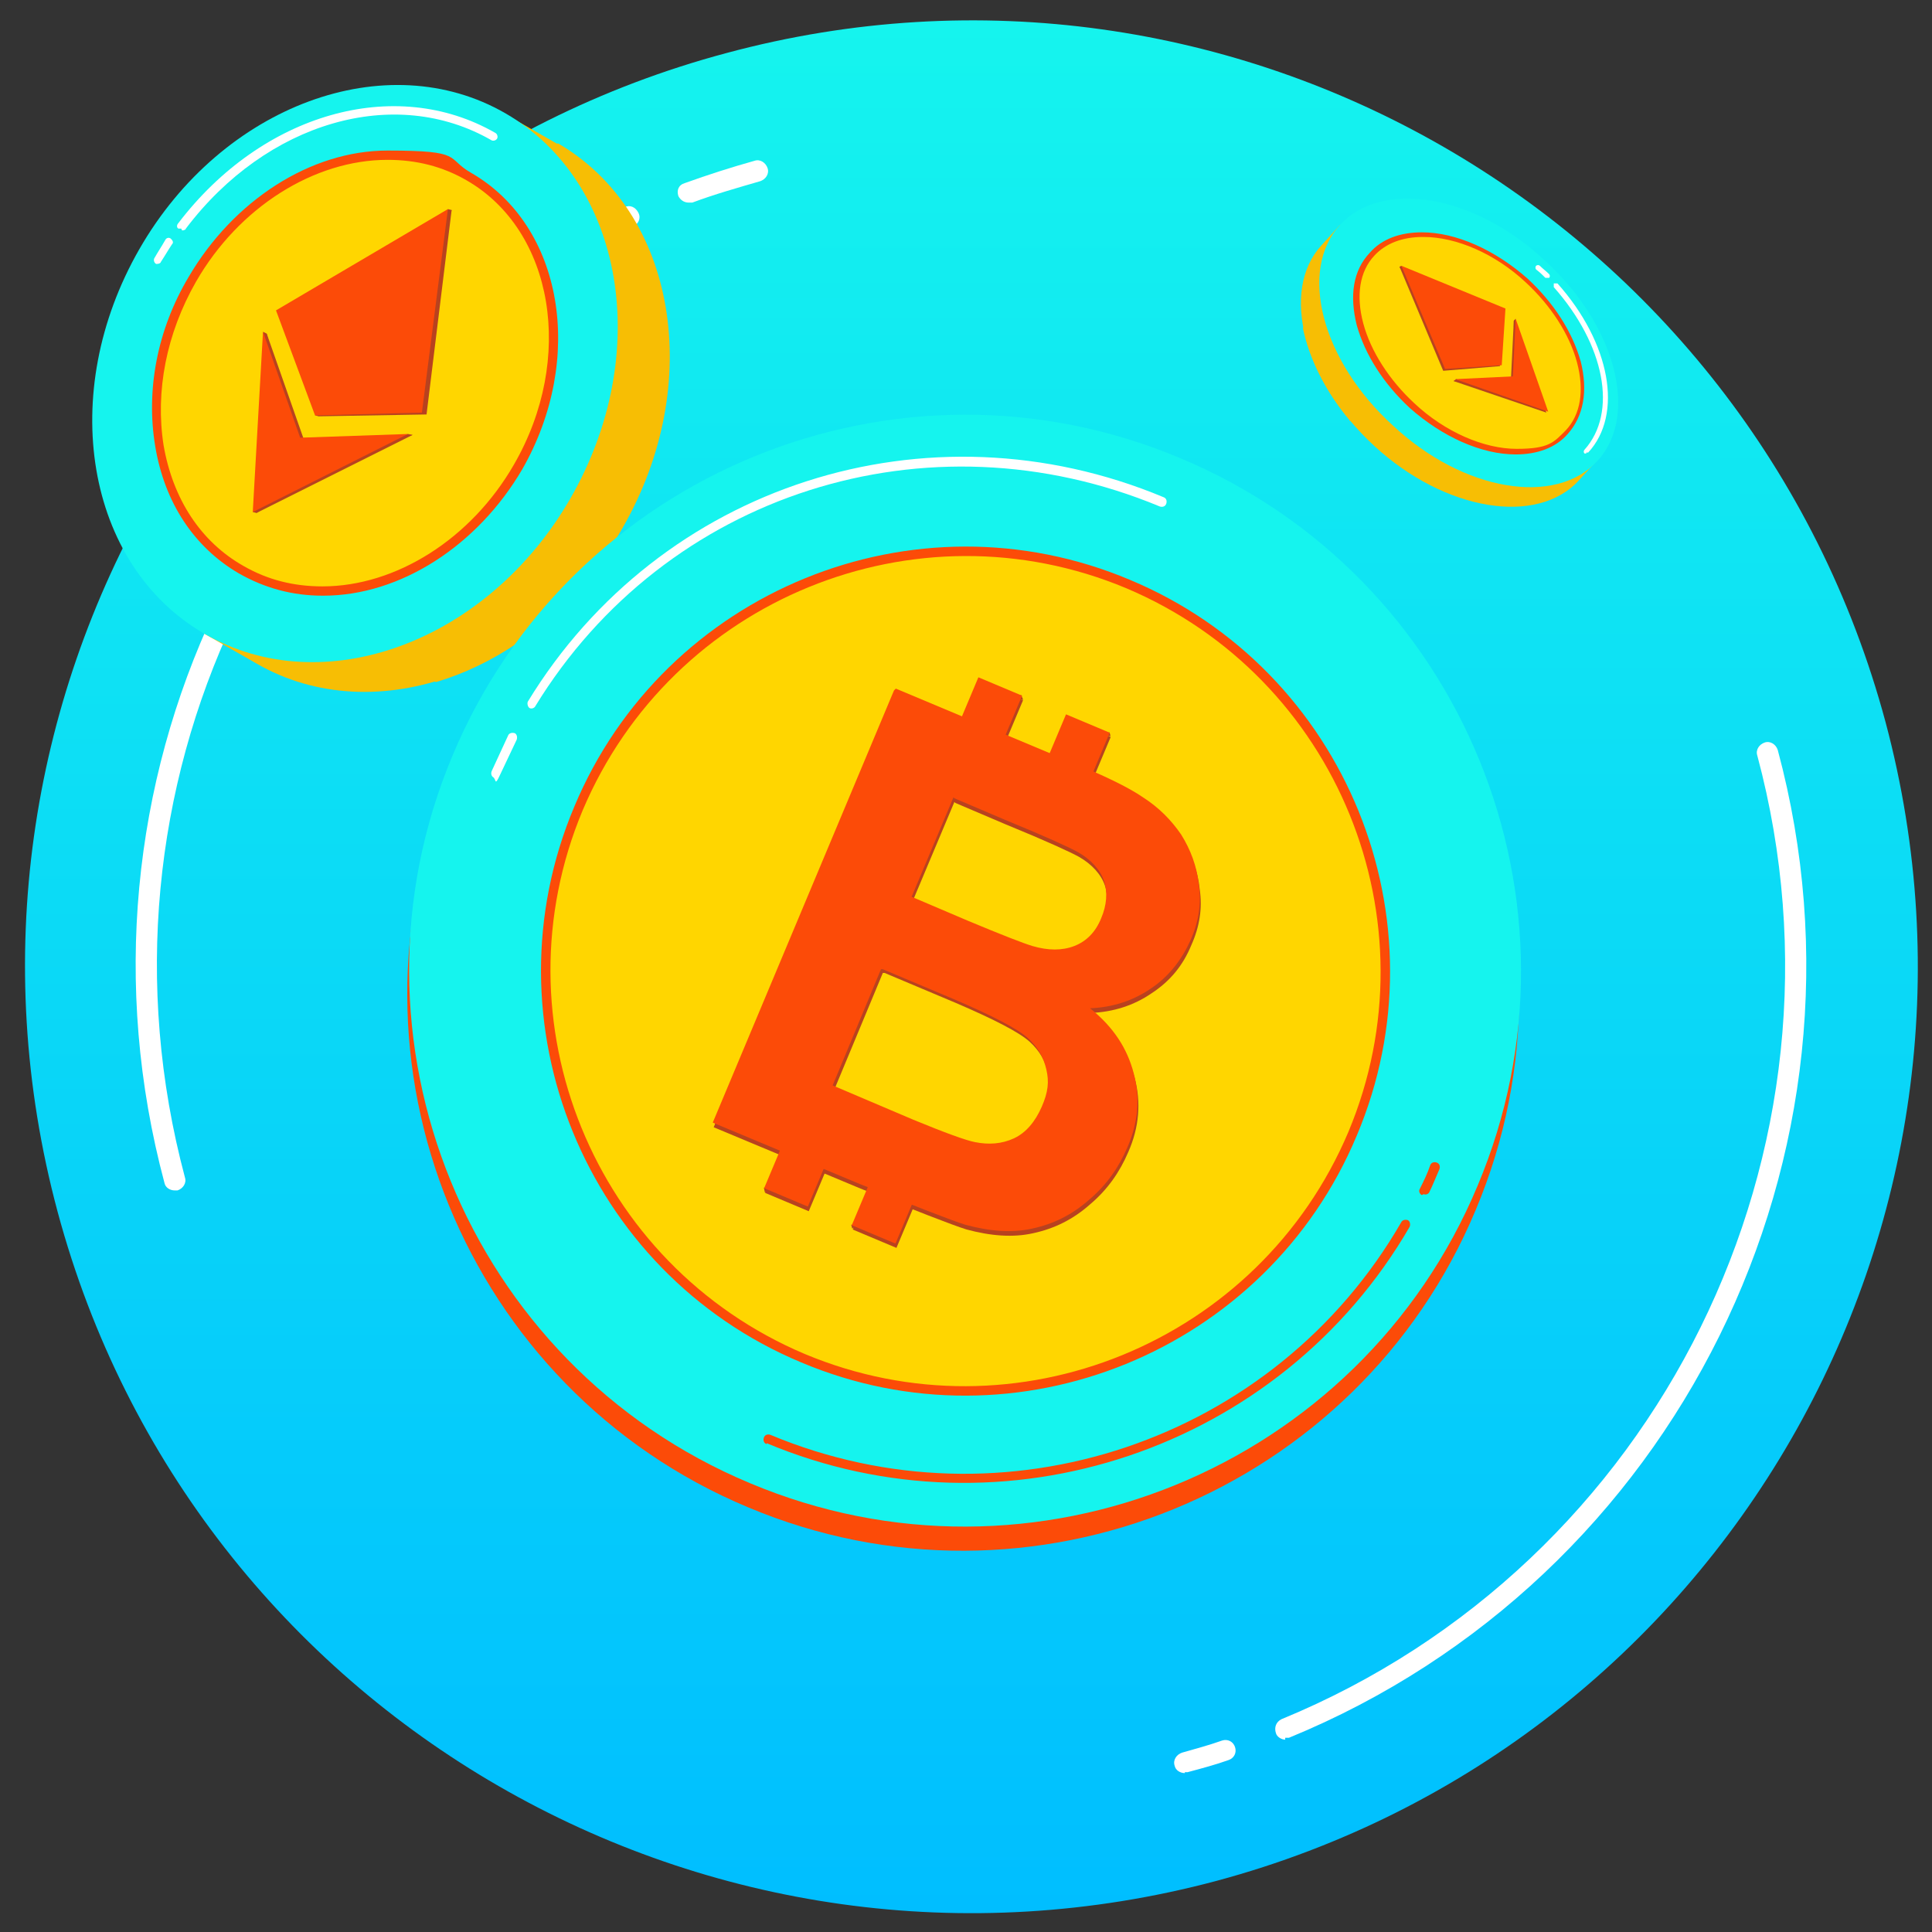<?xml version="1.0" encoding="UTF-8"?>
<svg xmlns="http://www.w3.org/2000/svg" xmlns:xlink="http://www.w3.org/1999/xlink" version="1.1" viewBox="0 0 207.9 207.9">
  <rect x="0" y="0" width="207.9" height="207.9" fill="#333333" stroke="none"/>
  <defs>
    <style>
      .cls-1, .cls-2, .cls-3, .cls-4, .cls-5, .cls-6, .cls-7, .cls-8, .cls-9 {
        stroke-width: 0px;
      }

      .cls-1, .cls-6 {
        fill: #b8421f;
      }

      .cls-2 {
        fill: url(#Degradado);
      }

      .cls-2, .cls-3, .cls-4, .cls-5, .cls-6, .cls-7 {
        fill-rule: evenodd;
      }

      .cls-3 {
        fill: #f7be04;
      }

      .cls-4 {
        fill: #ffd600;
      }

      .cls-10 {
        mix-blend-mode: multiply;
      }

      .cls-5 {
        fill: #15f4ee;
      }

      .cls-11 {
        isolation: isolate;
      }

      .cls-7, .cls-9 {
        fill: #fc4b08;
      }

      .cls-8 {
        fill: #fff;
      }
    </style>
    <linearGradient id="Degradado" x1="104.5" y1="205.8" x2="104.5" y2="2.2" gradientUnits="userSpaceOnUse">
      <stop offset="0" stop-color="#00beff"/>
      <stop offset="1" stop-color="#15f4ee"/>
    </linearGradient>
  </defs>
  <g class="cls-11">
    <g id="Capa_1" data-name="Capa 1">
      <g>
        <g>
          <path class="cls-2" d="M78.2,5.7c54.3-14.6,110.1,17.7,124.7,72,14.5,54.3-17.7,110.1-72,124.7-54.3,14.5-110.1-17.7-124.7-72C-8.4,76,23.9,20.2,78.2,5.7Z"/>
          <path class="cls-8" d="M127.5,190.8c-.5,0-1-.3-1.1-.8-.2-.6.2-1.2.8-1.4,1.4-.4,2.9-.8,4.3-1.3.6-.2,1.2.1,1.4.7.2.6-.1,1.2-.7,1.4-1.4.5-2.9.9-4.4,1.3,0,0-.2,0-.3,0ZM138.3,187.2c-.4,0-.9-.3-1-.7-.2-.6,0-1.2.6-1.5,40.6-16.7,62.6-61.2,51.2-103.7-.2-.6.2-1.2.8-1.4.6-.2,1.2.2,1.4.8,11.7,43.5-10.9,89.2-52.6,106.3-.1,0-.3,0-.4,0ZM18.8,128.1c-.5,0-1-.3-1.1-.8C6.3,84.7,27.1,40.5,67.2,22.3c.6-.3,1.2,0,1.5.6.3.6,0,1.2-.6,1.5C29.1,42.1,8.8,85.1,19.9,126.7c.2.6-.2,1.2-.8,1.4,0,0-.2,0-.3,0ZM74.1,21.8c-.5,0-.9-.3-1.1-.7-.2-.6,0-1.2.7-1.4,2.5-.9,5-1.7,7.5-2.4.6-.2,1.2.2,1.4.8.2.6-.2,1.2-.8,1.4-2.4.7-4.9,1.4-7.3,2.3-.1,0-.3,0-.4,0Z"/>
        </g>
        <g>
          <g>
            <path class="cls-3" d="M60,15.4c12.8,7.4,15.9,25.9,7,41.4-8.9,15.5-26.6,22-39.4,14.6l-5.6-3.2.5-.8c-8.3-8.9-9.5-24.2-1.9-37.3,7.6-13.1,21.4-19.8,33.3-17l.5-.8,5.6,3.2Z"/>
            <g class="cls-10">
              <path class="cls-3" d="M63.4,62.1c-4.6,5.6-10.4,9.5-16.5,11.3l-20.8-12,9-15.6,28.4,16.4Z"/>
            </g>
            <g>
              <path class="cls-5" d="M54.4,12.2c12.8,7.4,15.9,25.9,7,41.4-8.9,15.5-26.6,22-39.4,14.6-12.8-7.4-15.9-25.9-7-41.4,8.9-15.5,26.6-22,39.4-14.6Z"/>
              <g>
                <path class="cls-4" d="M50.4,19.1c9.7,5.6,12,19.6,5.3,31.3-6.7,11.7-20,16.6-29.7,11-9.7-5.6-12-19.6-5.3-31.3,6.7-11.7,20-16.6,29.7-11Z"/>
                <path class="cls-9" d="M34.7,64.1c-3.2,0-6.2-.8-9-2.4-4.8-2.8-8-7.6-9-13.7-1-6,.2-12.5,3.6-18.2,4.8-8.2,13.1-13.6,21.4-13.6s6.2.8,9,2.4c9.9,5.7,12.3,20,5.5,31.9-4.8,8.2-13.1,13.6-21.4,13.6ZM41.7,17.2c-7.9,0-16,5.1-20.6,13.1-3.2,5.6-4.4,11.8-3.5,17.6,1,5.8,4,10.4,8.6,13,2.6,1.5,5.4,2.2,8.5,2.2,7.9,0,16-5.1,20.6-13.1,6.6-11.4,4.3-25.2-5.1-30.6-2.6-1.5-5.4-2.2-8.5-2.2Z"/>
              </g>
              <path class="cls-8" d="M17,28.4c0,0-.2,0-.2,0-.2-.1-.3-.4-.2-.6.4-.7.8-1.3,1.2-2,.1-.2.4-.3.6-.1s.3.4.1.6c-.4.6-.8,1.3-1.2,1.9,0,.1-.2.2-.4.2ZM19.5,24.6c0,0-.2,0-.3,0-.2-.1-.2-.4,0-.6,9-11.8,23.3-15.9,34.1-9.7.2.1.3.4.2.6-.1.2-.4.3-.6.2-10.4-6-24.2-2-32.9,9.5,0,.1-.2.2-.4.2Z"/>
              <g>
                <g>
                  <polygon class="cls-1" points="44.4 46.8 27.6 55.2 28.7 35.9 32.7 47.3 44.4 46.8"/>
                  <polygon class="cls-1" points="30.2 33.6 48.6 22.6 45.9 44.6 34.3 44.8 30.2 33.6"/>
                </g>
                <polygon class="cls-1" points="28.5 54.6 27.6 55.2 27.2 55.1 27.9 53.8 28.5 54.6"/>
                <polyline class="cls-1" points="33.9 44.7 35.1 43.9 34.3 44.8"/>
                <g>
                  <polygon class="cls-1" points="48.5 23 48.6 22.6 48.2 22.5 47.6 23.5 48.5 23"/>
                  <polygon class="cls-1" points="28.7 35.9 28.3 35.7 28.7 37.7 29.1 37.4 28.7 35.9"/>
                  <polygon class="cls-1" points="44.4 46.8 43.9 46.7 42.6 47.1 42.7 47.4 44.4 46.8"/>
                </g>
                <g>
                  <polygon class="cls-9" points="43.9 46.7 27.2 55.1 28.3 35.7 32.3 47.1 43.9 46.7"/>
                  <polygon class="cls-9" points="29.7 33.4 48.2 22.5 45.4 44.4 33.9 44.7 29.7 33.4"/>
                </g>
                <line class="cls-1" x1="34.3" y1="44.8" x2="33.9" y2="44.7"/>
              </g>
            </g>
          </g>
          <g>
            <path class="cls-3" d="M169.9,51.7c-4.5,4.9-14.4,3.3-22-3.7-7.6-7-10.2-16.7-5.7-21.6l2-2.2.4.4c5.1-2.5,13.1-.4,19.6,5.5,6.5,5.9,9.3,13.8,7.2,19.1l.4.4-2,2.2Z"/>
            <g class="cls-10">
              <path class="cls-3" d="M145.3,45.3c-2.7-3.2-4.4-6.7-5.1-10l7.3-8,7.7,7.1-10,10.9Z"/>
            </g>
            <g>
              <path class="cls-5" d="M171.9,49.6c-4.5,4.9-14.4,3.3-22-3.8-7.7-7-10.2-16.7-5.7-21.6,4.5-4.9,14.4-3.3,22,3.8,7.7,7,10.2,16.7,5.7,21.6Z"/>
              <g>
                <path class="cls-4" d="M168.5,46.5c-3.4,3.7-10.8,2.5-16.6-2.8-5.8-5.3-7.7-12.6-4.3-16.3,3.4-3.7,10.8-2.5,16.6,2.8,5.8,5.3,7.7,12.6,4.3,16.3Z"/>
                <path class="cls-9" d="M163.1,48.9c-3.7,0-7.9-1.9-11.4-5-2.8-2.6-4.8-5.7-5.7-8.9-.8-3.2-.4-5.9,1.4-7.8,1.3-1.5,3.3-2.2,5.6-2.2,3.7,0,7.9,1.9,11.4,5,2.8,2.6,4.8,5.7,5.7,8.9.8,3.2.3,5.9-1.4,7.8-1.3,1.5-3.3,2.2-5.6,2.2ZM153.1,25.5c-2.2,0-4,.7-5.2,2-1.6,1.7-2,4.3-1.2,7.3.8,3,2.8,6.1,5.5,8.6,3.3,3.1,7.5,4.9,11,4.9s4-.7,5.3-2c1.6-1.7,2-4.3,1.2-7.3-.8-3-2.8-6.1-5.5-8.6-3.3-3.1-7.5-4.9-11-4.9Z"/>
              </g>
              <path class="cls-8" d="M170.7,48.8c0,0-.1,0-.2,0-.1-.1-.1-.3,0-.4,3.6-4,2.2-11.3-3.3-17.5,0-.1,0-.3,0-.4.1,0,.3,0,.4,0,5.7,6.4,7.1,14.1,3.3,18.2,0,0-.1,0-.2,0ZM166.5,29.9c0,0-.1,0-.2,0-.3-.3-.6-.6-1-.9-.1-.1-.1-.3,0-.4.1-.1.3-.1.4,0,.3.3.7.6,1,.9.1.1.1.3,0,.4,0,0-.1,0-.2,0Z"/>
            </g>
            <g>
              <g>
                <polygon class="cls-1" points="156.4 41 166.4 44.4 162.9 34.5 162.6 40.6 156.4 41"/>
                <polygon class="cls-1" points="161.8 33.4 150.6 28.7 155.3 39.9 161.4 39.4 161.8 33.4"/>
              </g>
              <g>
                <polygon class="cls-1" points="150.7 28.9 150.6 28.7 150.8 28.6 151.2 29.1 150.7 28.9"/>
                <polygon class="cls-1" points="162.9 34.5 163.1 34.3 163.2 35.4 162.9 35.2 162.9 34.5"/>
                <polygon class="cls-1" points="156.4 41 156.7 40.8 157.4 41 157.4 41.2 156.4 41"/>
              </g>
              <g>
                <polygon class="cls-9" points="156.6 40.8 166.6 44.3 163.1 34.3 162.8 40.5 156.6 40.8"/>
                <polygon class="cls-9" points="162 33.2 150.8 28.6 155.5 39.7 161.6 39.3 162 33.2"/>
              </g>
            </g>
          </g>
          <g>
            <path class="cls-7" d="M80.5,162.2c30.4,12.8,65.6-1.6,78.3-32,12.8-30.4-1.6-65.6-32-78.3-30.4-12.8-65.6,1.6-78.3,32-12.8,30.4,1.6,65.6,32,78.3Z"/>
            <g>
              <g>
                <path class="cls-5" d="M80.7,159.6c30.4,12.8,65.6-1.6,78.3-32,12.8-30.4-1.6-65.6-32-78.3-30.4-12.8-65.6,1.6-78.3,32-12.8,30.4,1.6,65.6,32,78.3Z"/>
                <g>
                  <path class="cls-4" d="M86.4,146.1c22.9,9.6,49.5-1.2,59.1-24.2,9.6-22.9-1.2-49.5-24.2-59.1-22.9-9.6-49.5,1.2-59.1,24.2-9.6,22.9,1.2,49.5,24.2,59.1Z"/>
                  <path class="cls-9" d="M86.2,146.6c-23.2-9.7-34.2-36.6-24.4-59.8,9.7-23.2,36.6-34.2,59.8-24.4,23.2,9.7,34.2,36.6,24.4,59.8-9.7,23.2-36.6,34.2-59.8,24.4ZM121.2,63.3c-22.7-9.5-48.9,1.2-58.5,23.9-9.5,22.7,1.2,48.9,23.9,58.5,22.7,9.5,48.9-1.2,58.5-23.9,9.5-22.7-1.2-48.9-23.9-58.5Z"/>
                </g>
                <path class="cls-8" d="M53.2,83.7c-.3-.1-.4-.4-.3-.7.6-1.3,1.2-2.6,1.8-3.9.1-.2.4-.3.7-.2.2.1.3.4.2.7-.6,1.3-1.2,2.5-1.8,3.8s-.4.4-.7.3ZM57,76.2s0,0,0,0c-.2-.1-.3-.5-.2-.7,14.2-23.3,43-32.6,68.4-22h0c.3.1.4.4.3.7-.1.3-.4.4-.7.3-25-10.4-53.2-1.4-67.2,21.5-.1.2-.4.3-.6.2Z"/>
                <path class="cls-9" d="M82.5,155.4c-.3-.1-.4-.4-.3-.7s.4-.4.7-.3c25.1,10.5,54.3.7,67.9-22.9.1-.2.4-.3.7-.2.2.1.3.4.2.7-13.9,24-43.7,34-69.2,23.3ZM153,128.6s0,0,0,0c-.2-.1-.4-.4-.2-.7.4-.8.8-1.6,1.1-2.5.1-.3.4-.4.7-.3h0c.3.1.4.4.3.7-.4.9-.7,1.7-1.1,2.5-.1.2-.4.3-.6.2Z"/>
              </g>
              <g>
                <path class="cls-6" d="M96.5,74.6l18.6,7.8c3.7,1.5,6.4,2.8,8,3.9,1.7,1.1,3,2.4,4.1,4,1,1.6,1.7,3.4,1.9,5.4.3,2,0,4-.9,6-.9,2.2-2.3,3.9-4.3,5.2-1.9,1.3-4.1,2-6.5,2.1,2.5,2,4,4.3,4.7,7,.7,2.6.5,5.3-.7,8-.9,2.1-2.2,4-4.1,5.6-1.8,1.6-3.8,2.6-6.1,3.1-2.2.5-4.6.3-7.2-.4-1.6-.5-5.4-2-11.4-4.4l-15.8-6.6,19.5-46.5h0ZM102.7,86.3l-4.5,10.7,6.1,2.6c3.6,1.5,5.9,2.4,6.9,2.7,1.7.5,3.2.5,4.5,0,1.3-.5,2.3-1.5,2.9-3,.6-1.4.7-2.8.3-4-.4-1.2-1.4-2.3-2.8-3.1-.9-.5-3.5-1.7-7.9-3.5l-5.4-2.3h0ZM95,104.7l-5.2,12.5,8.7,3.7c3.4,1.4,5.6,2.2,6.6,2.4,1.5.3,2.9.2,4.2-.4,1.3-.6,2.3-1.8,3-3.4s.8-2.7.5-4c-.3-1.3-.9-2.4-2-3.4-1.1-1-3.8-2.4-8-4.2l-7.6-3.2Z"/>
                <rect class="cls-1" x="101.3" y="76" width="9.2" height="5.1" transform="translate(-7.5 145.8) rotate(-67.2)"/>
                <rect class="cls-1" x="110.7" y="79.9" width="9.2" height="5.1" transform="translate(-5.3 156.9) rotate(-67.2)"/>
                <rect class="cls-1" x="81.8" y="122.5" width="9.2" height="5.1" transform="translate(-62.3 156.3) rotate(-67.2)"/>
                <rect class="cls-1" x="91.2" y="126.4" width="9.2" height="5.1" transform="translate(-60.1 167.4) rotate(-67.2)"/>
              </g>
              <g>
                <polygon class="cls-6" points="82.6 128.2 82.3 128.3 82.2 127.8 84.4 127.7 82.6 128.2"/>
                <polygon class="cls-6" points="92.9 131.6 91.6 131.8 91.7 132.2 92.9 131.6"/>
                <polygon class="cls-6" points="77.6 120.3 76.9 120.6 77 121.1 78.8 120.8 77.6 120.3"/>
                <polygon class="cls-6" points="110.1 75.3 109.9 74.8 107.7 75.2 110.1 75.3"/>
                <polygon class="cls-6" points="119.5 79.2 119.4 78.8 118.1 79.2 119.5 79.2"/>
              </g>
              <g>
                <path class="cls-7" d="M96.4,74.1l18.6,7.8c3.7,1.5,6.4,2.8,8,3.9,1.7,1.1,3,2.4,4.1,4,1,1.6,1.7,3.4,1.9,5.4.3,2,0,4-.9,6s-2.3,3.9-4.3,5.2c-1.9,1.3-4.1,2-6.5,2.1,2.5,2,4,4.3,4.7,7,.7,2.6.5,5.3-.7,8-.9,2.1-2.2,4-4.1,5.6-1.8,1.6-3.8,2.6-6.1,3.1-2.2.5-4.6.3-7.2-.4-1.6-.5-5.4-2-11.4-4.4l-15.8-6.6,19.5-46.5h0ZM102.6,85.8l-4.5,10.7,6.1,2.6c3.6,1.5,5.9,2.4,6.9,2.7,1.7.5,3.2.5,4.5,0,1.3-.5,2.3-1.5,2.9-3,.6-1.4.7-2.8.3-4-.4-1.2-1.4-2.3-2.8-3.1-.9-.5-3.5-1.7-7.9-3.5l-5.4-2.3h0ZM94.8,104.3l-5.2,12.5,8.7,3.7c3.4,1.4,5.6,2.2,6.6,2.4,1.5.3,2.9.2,4.2-.4,1.3-.6,2.3-1.8,3-3.4s.8-2.7.5-4c-.3-1.3-.9-2.4-2-3.4-1.1-1-3.8-2.4-8-4.2l-7.6-3.2Z"/>
                <rect class="cls-9" x="101.2" y="75.5" width="9.2" height="5.1" transform="translate(-7.1 145.4) rotate(-67.2)"/>
                <rect class="cls-9" x="110.6" y="79.5" width="9.2" height="5.1" transform="translate(-5 156.5) rotate(-67.2)"/>
                <rect class="cls-9" x="81.7" y="122" width="9.2" height="5.1" transform="translate(-61.9 155.9) rotate(-67.2)"/>
                <rect class="cls-9" x="91.1" y="126" width="9.2" height="5.1" transform="translate(-59.8 167) rotate(-67.2)"/>
              </g>
            </g>
          </g>
        </g>
      </g>
    </g>
  </g>
</svg>